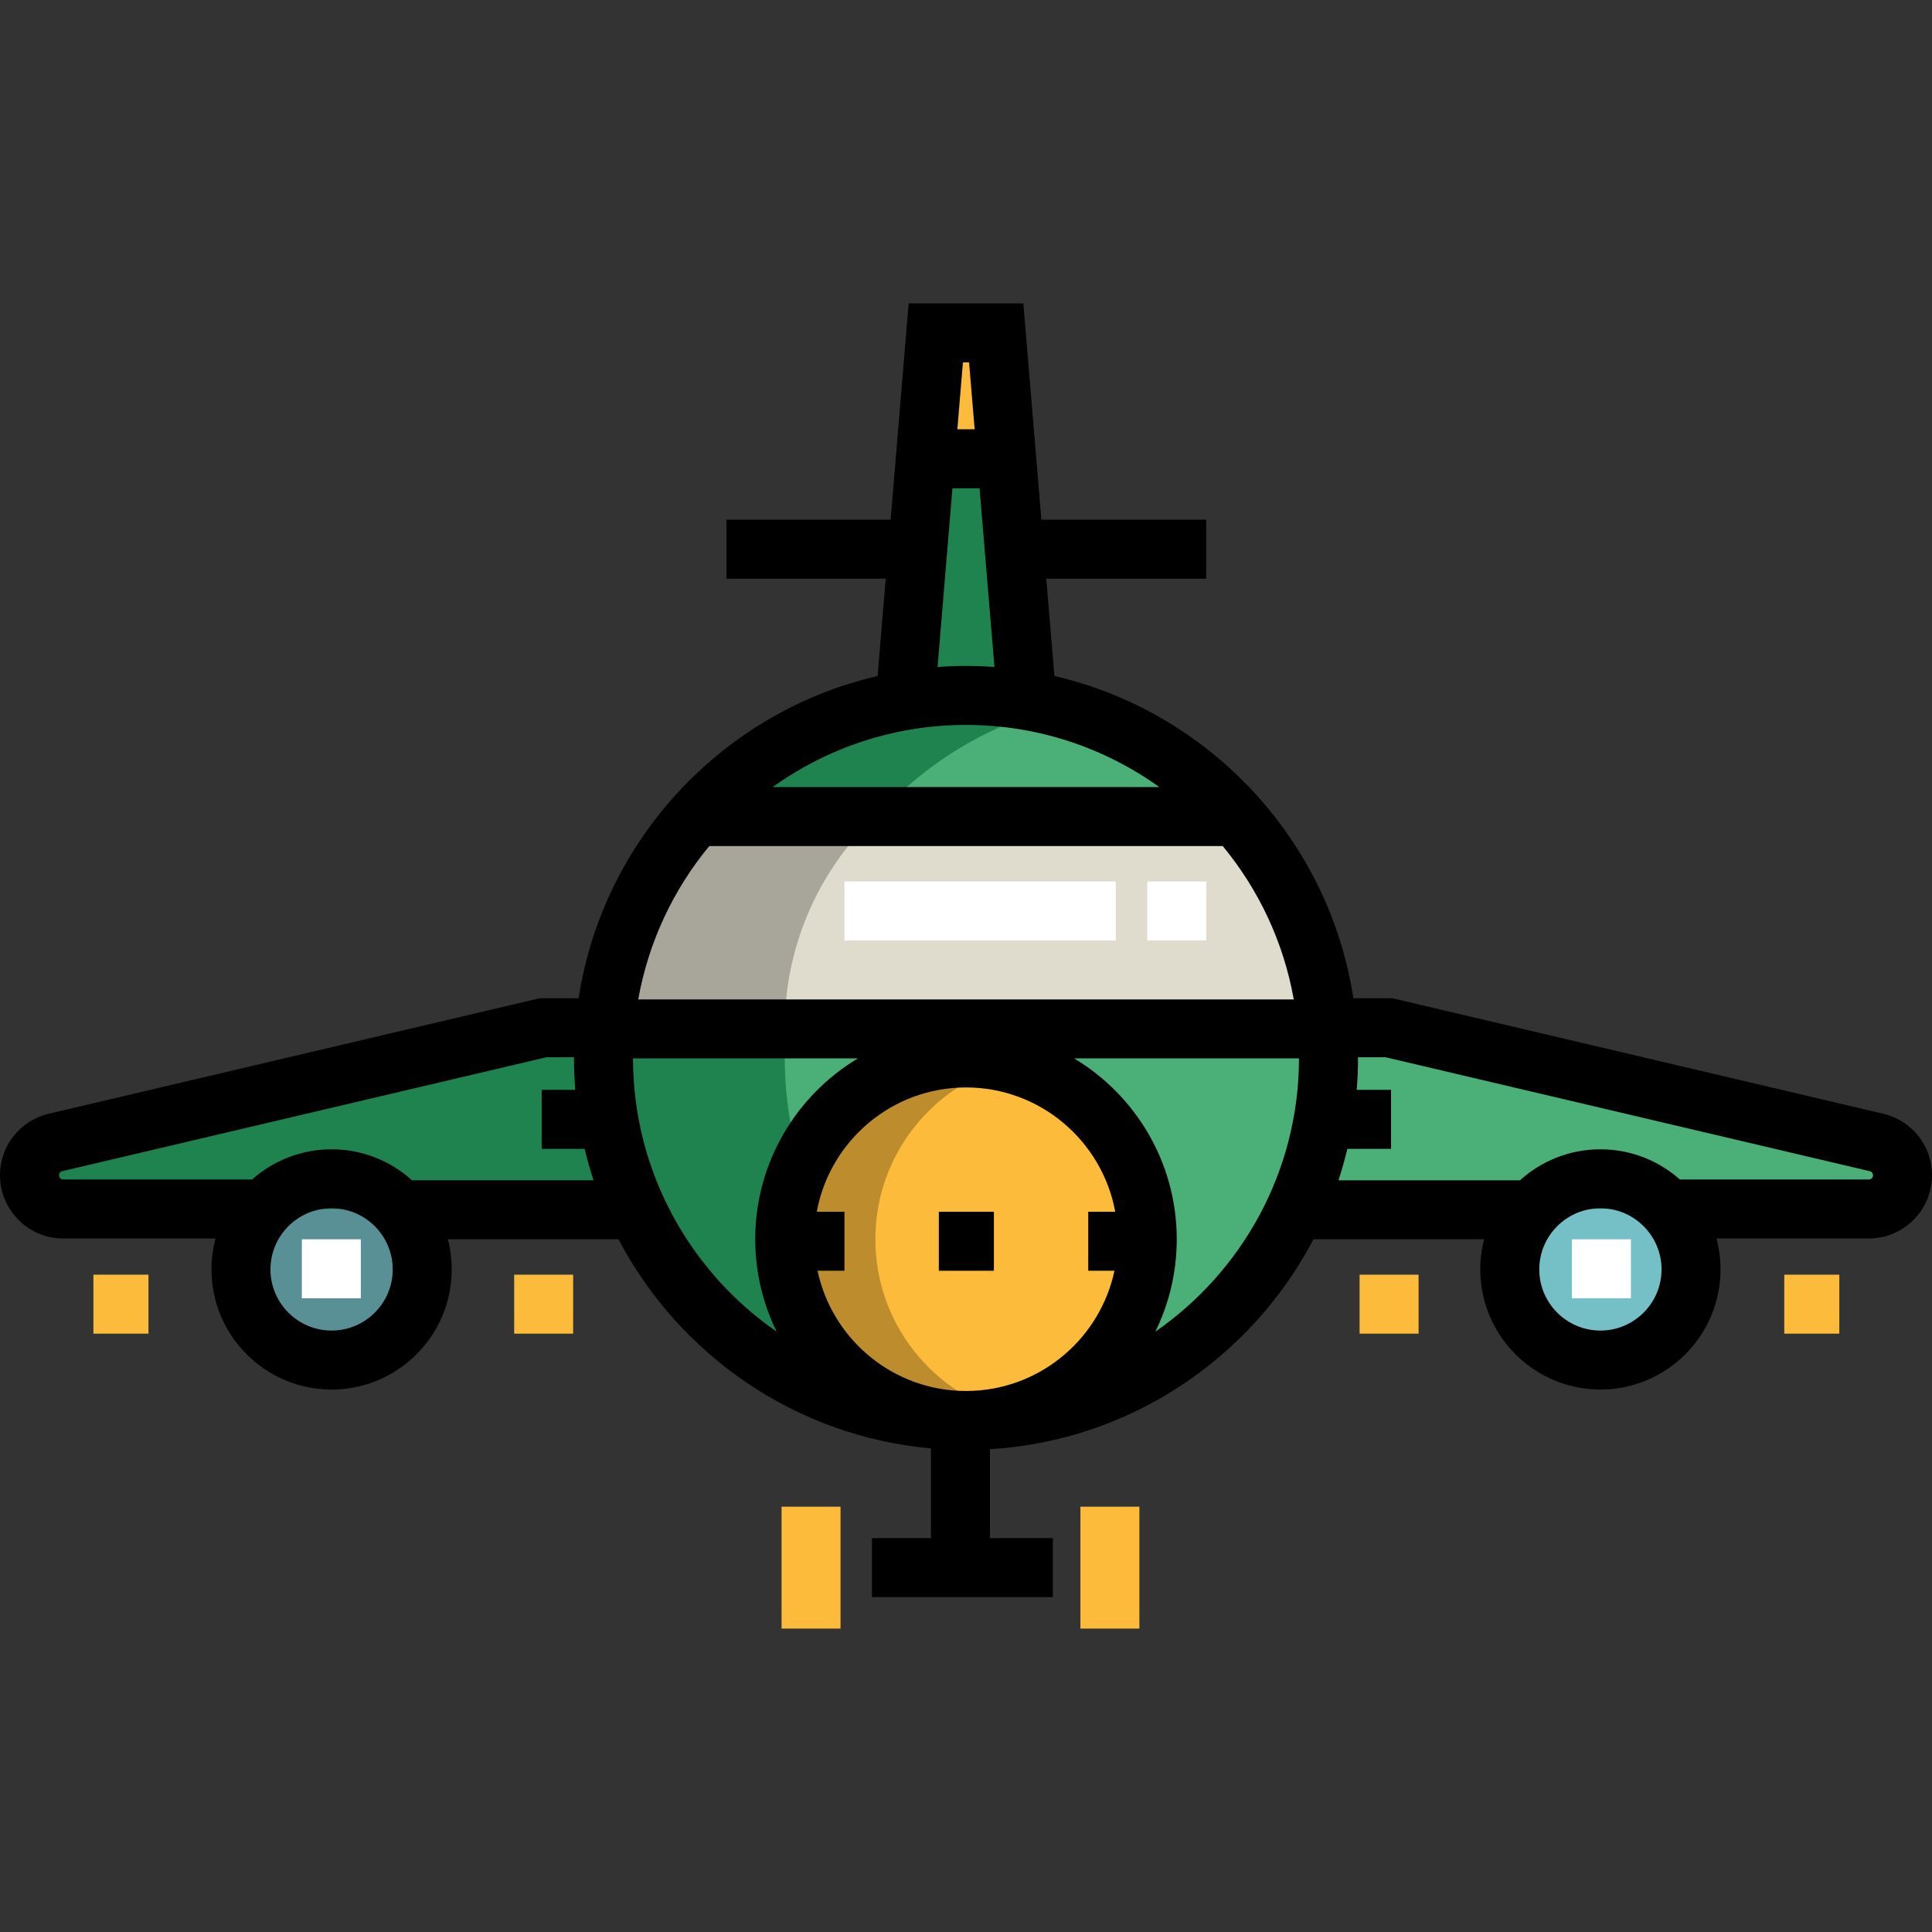 <?xml version="1.0" encoding="iso-8859-1"?>
<!-- Uploaded to: SVG Repo, www.svgrepo.com, Generator: SVG Repo Mixer Tools -->
<svg version="1.1" id="Layer_1" xmlns="http://www.w3.org/2000/svg" xmlns:xlink="http://www.w3.org/1999/xlink" 
	 viewBox="0 0 511.998 511.998" xml:space="preserve">
<rect x="0" y="0" width="511.998" height="511.998" fill="#333333" stroke="none"/>
<circle style="fill:#75C0C7;" cx="424.12" cy="336.407" r="24.02"/>
<circle style="fill:#589095;" cx="87.877" cy="336.407" r="24.02"/>
<polyline style="fill:#1E834E;" points="272.012,184.297 264.006,88.225 247.993,88.225 239.988,184.297 "/>
<path style="fill:#4BAF78;" d="M352.071,272.361h16.012l129.213,30.403c4.036,0.949,6.889,4.552,6.889,8.698l0,0
	c0,4.935-4,8.935-8.935,8.935H344.065"/>
<rect x="248.803" y="88.75" style="fill:#FCBB3B;" width="14.589" height="31.262"/>
<path style="fill:#1E834E;" d="M159.929,272.361h-16.012L14.705,302.765c-4.036,0.949-6.889,4.552-6.889,8.698l0,0
	c0,4.935,4,8.935,8.935,8.935h151.184"/>
<circle style="fill:#4BAF78;" cx="256.004" cy="280.364" r="96.068"/>
<path style="fill:#1E834E;" d="M207.965,280.368c0-44.749,30.64-82.242,72.053-92.923c-7.689-1.983-15.708-3.149-24.017-3.149
	c-53.059,0-96.071,43.012-96.071,96.071s43.012,96.071,96.071,96.071c8.309,0,16.328-1.165,24.017-3.149
	C238.604,362.609,207.965,325.117,207.965,280.368z"/>
<circle style="fill:#FCBB3B;" cx="256.004" cy="328.404" r="48.039"/>
<path style="fill:#BD8C2C;" d="M231.982,328.404c0-22.375,15.32-41.121,36.026-46.461c-3.845-0.991-7.854-1.575-12.009-1.575
	c-26.53,0-48.036,21.506-48.036,48.036c0,26.53,21.506,48.036,48.036,48.036c4.155,0,8.164-0.582,12.009-1.575
	C247.301,369.524,231.982,350.778,231.982,328.404z"/>
<polygon style="fill:#E0DCCD;" points="352.071,272.361 159.929,272.361 183.946,216.32 328.053,216.32 "/>
<path style="fill:#A8A59A;" d="M183.946,216.32l-24.017,56.041h48.036l0,0c0-20.505,8.146-40.169,22.644-54.668l1.373-1.373H183.946
	z"/>
<g>
	<rect x="360.304" y="337.803" style="fill:#FCBB3B;" width="15.631" height="15.631"/>
	<rect x="472.847" y="337.803" style="fill:#FCBB3B;" width="14.589" height="15.631"/>
	<rect x="24.755" y="337.803" style="fill:#FCBB3B;" width="14.589" height="15.631"/>
	<rect x="136.26" y="337.803" style="fill:#FCBB3B;" width="15.631" height="15.631"/>
</g>
<g>
	<rect x="416.575" y="328.424" style="fill:#FFFFFF;" width="15.631" height="15.631"/>
	<rect x="79.989" y="328.424" style="fill:#FFFFFF;" width="15.631" height="15.631"/>
</g>
<g>
	<rect x="207.12" y="399.285" style="fill:#FCBB3B;" width="15.631" height="32.304"/>
	<rect x="286.317" y="399.285" style="fill:#FCBB3B;" width="15.631" height="32.304"/>
</g>
<g>
	<rect x="223.793" y="233.597" style="fill:#FFFFFF;" width="71.902" height="15.631"/>
	<rect x="304.032" y="233.597" style="fill:#FFFFFF;" width="15.631" height="15.631"/>
</g>
<path d="M499.085,295.157L368.99,264.546h-10.331c-6.459-42.071-38.226-75.915-79.234-85.402l-2.149-25.79h42.384v-15.631h-43.686
	l-4.776-57.313h-30.394l-4.776,57.313h-43.499v15.631h42.196l-2.149,25.79c-41.008,9.487-72.776,43.331-79.235,85.402h-10.33
	L12.915,295.157C5.31,296.946,0,303.651,0,311.463c0,9.236,7.514,16.75,16.751,16.75h40.365c-0.698,2.617-1.075,5.362-1.075,8.196
	c0,17.554,14.28,31.834,31.833,31.834s31.833-14.28,31.833-31.834c0-2.758-0.353-5.434-1.016-7.988h45.227
	c16.013,30.556,46.79,52.209,82.796,55.414v23.783h-15.631v15.631h47.935v-15.631h-16.673v-23.562
	c37.267-2.257,69.293-24.249,85.74-55.635h45.221c-0.663,2.554-1.016,5.23-1.016,7.988c0,17.554,14.28,31.834,31.833,31.834
	c17.553,0,31.833-14.28,31.833-31.834c0-2.833-0.377-5.579-1.075-8.196h40.366c9.237,0,16.751-7.514,16.751-16.75
	C512,303.651,506.689,296.946,499.085,295.157z M255.185,96.04h1.63l1.477,17.715h-4.582L255.185,96.04z M252.406,129.386h7.187
	l3.947,47.37c-2.492-0.179-5.005-0.275-7.541-0.275c-2.536,0-5.05,0.096-7.54,0.275L252.406,129.386z M255.999,192.112
	c19.1,0,36.788,6.119,51.248,16.472H204.753C219.212,198.23,236.9,192.112,255.999,192.112z M187.962,224.214h136.074
	c9.488,11.475,16.109,25.391,18.826,40.64H169.137C171.854,249.605,178.474,235.69,187.962,224.214z M87.875,352.612
	c-8.934,0-16.202-7.269-16.202-16.203c0-8.934,7.268-16.202,16.202-16.202s16.202,7.268,16.202,16.202
	C104.077,345.342,96.809,352.612,87.875,352.612z M109.192,312.789c-5.647-5.102-13.125-8.214-21.316-8.214
	c-8.078,0-15.458,3.029-21.077,8.006H16.751c-0.618,0-1.12-0.501-1.12-1.119c0-0.522,0.354-0.971,0.864-1.09l128.329-30.196h7.293
	c0,0.064-0.004,0.126-0.004,0.191c0,2.847,0.122,5.666,0.348,8.454h-8.91v15.631h11.386c0.673,2.825,1.464,5.605,2.363,8.337
	L109.192,312.789L109.192,312.789z M205.83,352.919c-22.961-15.927-38.044-42.444-38.083-72.434h59.598
	c-16.277,9.77-27.197,27.591-27.197,47.917C200.148,337.194,202.197,345.513,205.83,352.919z M295.342,336.757
	c-3.718,17.529-18.883,30.878-37.275,31.814c-0.69,0.016-1.373,0.052-2.067,0.052s-1.378-0.036-2.067-0.052
	c-18.391-0.936-33.557-14.286-37.275-31.814h7.132v-15.631h-7.338c3.436-18.713,19.856-32.943,39.548-32.943
	s36.113,14.229,39.548,32.943h-7.151v15.631H295.342z M306.169,352.919c3.634-7.406,5.681-15.725,5.681-24.516
	c0-20.328-10.919-38.147-27.197-47.917h59.598C344.212,310.475,329.129,336.992,306.169,352.919z M424.124,352.612
	c-8.934,0-16.202-7.269-16.202-16.203c0-8.934,7.268-16.202,16.202-16.202c8.934,0,16.202,7.268,16.202,16.202
	C440.326,345.342,433.059,352.612,424.124,352.612z M495.249,312.582h-50.048c-5.619-4.976-12.999-8.006-21.077-8.006
	c-8.192,0-15.668,3.112-21.316,8.214h-48.105c0.899-2.73,1.685-5.513,2.358-8.337h11.575v-15.631h-9.097
	c0.226-2.79,0.347-5.608,0.347-8.454c0-0.064-0.004-0.127-0.004-0.191h7.293l128.33,30.196c0.509,0.119,0.863,0.568,0.863,1.09
	C496.369,312.081,495.867,312.582,495.249,312.582z"/>
<rect x="248.803" y="321.13" width="14.589" height="15.631"/>
</svg>